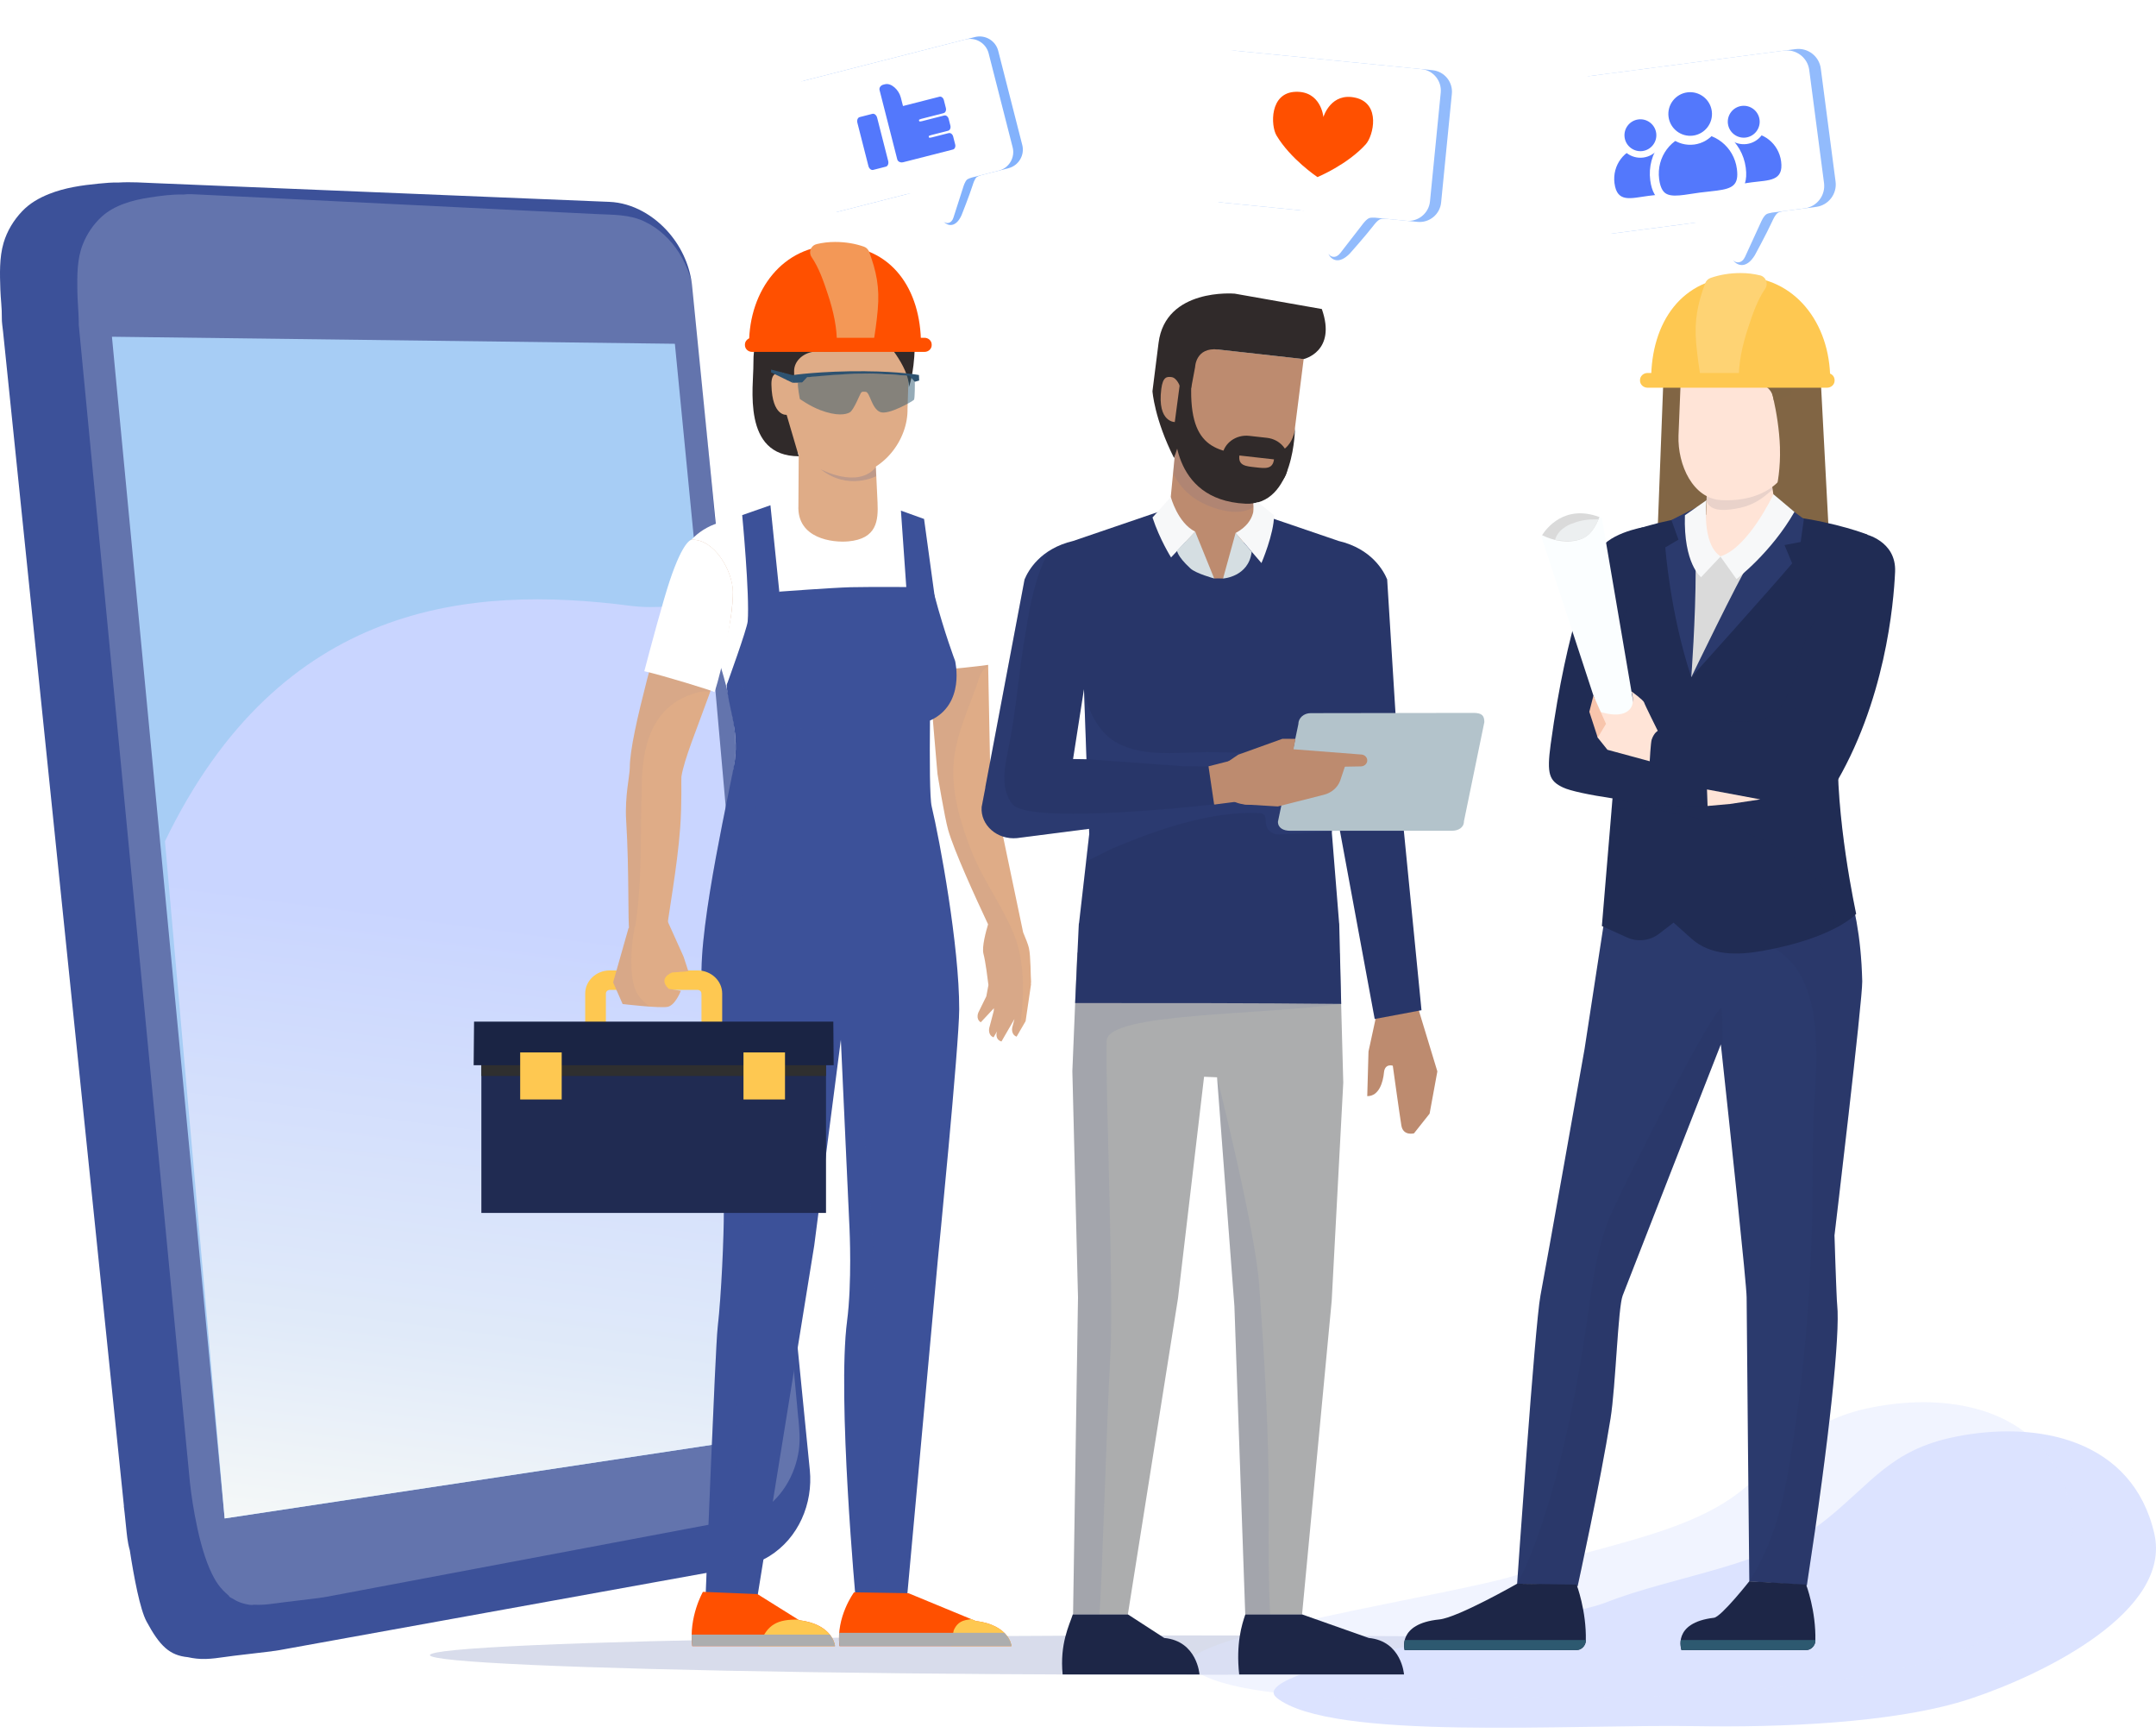 <svg width="270" height="217" viewBox="0 0 270 217" fill="none" xmlns="http://www.w3.org/2000/svg">
<g opacity="0.2" filter="url(#filter0_f_637_23681)">
<ellipse cx="149.102" cy="207.219" rx="95.26" ry="2.464" fill="#3C5199"/>
</g>
<path d="M159.9 212.573C155.072 208.763 195.027 203.024 201.09 200.639C209.697 197.254 221.479 196.033 228.659 190.273C234.459 185.621 236.792 181.537 244.769 179.903C255.262 177.754 267.09 180.252 269.79 192.014C272.015 201.713 256.039 209.59 246.815 212.664C237.328 215.826 222.31 216.28 212.512 216.115C196.434 215.844 166.763 217.994 159.898 212.577L159.9 212.573Z" fill="#DCE3FF"/>
<path opacity="0.4" d="M149.323 208.923C144.496 205.113 184.451 199.374 190.513 196.989C199.12 193.604 210.902 192.383 218.082 186.623C223.882 181.971 226.215 177.887 234.192 176.253C244.685 174.104 256.513 176.602 259.213 188.364C261.438 198.061 252.077 204.57 242.852 207.642C233.365 210.803 211.733 212.628 201.935 212.463C185.857 212.192 156.186 214.342 149.321 208.925L149.323 208.923Z" fill="#DCE3FF"/>
<path d="M101.415 184.052C101.321 183.106 101.228 182.157 101.132 181.211C100.943 179.304 100.753 177.396 100.564 175.489C100.293 172.766 100.022 170.044 99.751 167.321C99.415 163.928 99.076 160.533 98.739 157.14C98.349 153.221 97.96 149.301 97.57 145.382C97.141 141.08 96.715 136.779 96.287 132.48C95.836 127.941 95.384 123.405 94.934 118.867C94.474 114.237 94.013 109.606 93.553 104.978C93.099 100.402 92.643 95.824 92.189 91.248C91.754 86.869 91.318 82.49 90.882 78.111C90.481 74.074 90.079 70.036 89.678 65.999C89.326 62.449 88.973 58.899 88.62 55.351C88.329 52.432 88.041 49.515 87.75 46.597C87.537 44.455 87.323 42.313 87.11 40.172C86.989 38.95 86.867 37.731 86.746 36.51C86.724 36.291 86.702 36.069 86.68 35.85C86.439 33.422 85.423 31.103 83.851 29.24C81.982 27.023 79.261 25.395 76.316 25.273C75.916 25.257 75.513 25.239 75.113 25.224C72.624 25.122 70.136 25.018 67.648 24.917C63.655 24.753 59.665 24.588 55.672 24.425C51.07 24.235 46.468 24.046 41.868 23.857C37.55 23.68 33.231 23.502 28.914 23.323C25.774 23.193 22.632 23.064 19.492 22.934C17.95 22.871 16.412 22.759 14.872 22.851C14.878 22.851 14.886 22.847 14.892 22.849C14.037 22.831 13.177 22.909 12.328 22.992C10.232 23.201 8.136 23.494 6.168 24.277C4.875 24.791 3.739 25.439 2.775 26.447C1.711 27.561 0.889 28.917 0.452 30.395C-0.098 32.254 -0.018 34.328 0.044 36.247C0.082 37.426 0.253 38.618 0.229 39.795C0.217 40.359 0.323 40.933 0.38 41.492C0.536 43.003 0.691 44.513 0.847 46.023C1.09 48.392 1.335 50.759 1.578 53.127C1.897 56.215 2.213 59.303 2.532 62.394C2.911 66.065 3.287 69.735 3.666 73.407C4.09 77.523 4.512 81.639 4.937 85.755C5.391 90.178 5.847 94.603 6.304 99.025C6.776 103.62 7.25 108.212 7.722 112.806C8.198 117.432 8.674 122.058 9.15 126.682C9.617 131.203 10.081 135.723 10.547 140.244C10.987 144.521 11.428 148.799 11.868 153.076C12.268 156.973 12.671 160.87 13.071 164.769C13.42 168.148 13.767 171.528 14.115 174.907C14.396 177.631 14.677 180.354 14.956 183.08C15.036 183.849 15.113 184.618 15.193 185.387C15.303 186.453 15.412 187.516 15.522 188.582L15.504 188.552C15.504 188.552 15.542 188.883 15.609 189.435C15.693 190.248 15.777 191.061 15.861 191.872C15.908 192.342 15.972 192.812 16.06 193.276C16.111 193.549 16.179 193.82 16.255 194.091C16.781 197.502 17.536 201.5 18.355 203.016C20.02 206.104 21.25 207.256 23.525 207.479C23.877 207.559 24.236 207.615 24.595 207.656C26.139 207.836 27.748 207.485 29.28 207.304C30.918 207.11 32.556 206.917 34.191 206.724C34.118 206.73 34.042 206.734 33.968 206.738C34.64 206.678 35.299 206.541 35.961 206.421C38.449 205.971 40.939 205.521 43.428 205.07C47.394 204.353 51.363 203.636 55.329 202.919C59.87 202.098 64.408 201.277 68.949 200.456C73.156 199.695 77.362 198.936 81.57 198.175C84.538 197.639 87.507 197.101 90.477 196.565C92.517 196.197 94.547 195.95 96.354 194.828C100 192.563 101.831 188.246 101.415 184.048V184.052Z" fill="#3C5199"/>
<path opacity="0.2" d="M99.97 177.581C99.831 176.069 99.689 174.554 99.55 173.042C99.325 170.614 99.1 168.183 98.874 165.755C98.58 162.567 98.283 159.381 97.988 156.194C97.637 152.408 97.287 148.623 96.934 144.838C96.541 140.612 96.151 136.386 95.758 132.161C95.34 127.654 94.922 123.148 94.505 118.641C94.077 114.013 93.647 109.385 93.218 104.757C92.792 100.167 92.366 95.575 91.941 90.984C91.533 86.59 91.126 82.195 90.718 77.797C90.344 73.757 89.969 69.717 89.594 65.677C89.268 62.15 88.941 58.622 88.612 55.096C88.347 52.241 88.082 49.388 87.817 46.533C87.63 44.511 87.443 42.486 87.254 40.464C87.158 39.432 87.062 38.398 86.967 37.366C86.596 33.368 84.365 29.421 80.619 27.69C78.749 26.825 76.668 26.899 74.656 26.799C71.387 26.638 68.118 26.479 64.846 26.317C60.406 26.098 55.963 25.881 51.522 25.662C47.033 25.441 42.543 25.219 38.054 25C34.641 24.833 31.229 24.666 27.816 24.496C26.864 24.45 25.913 24.402 24.961 24.357C24.284 24.323 23.596 24.269 22.921 24.357C22.927 24.357 22.933 24.357 22.939 24.355C21.528 24.319 20.094 24.518 18.705 24.731C16.619 25.052 14.332 25.668 12.734 27.13C11.694 28.082 10.876 29.298 10.362 30.61C9.646 32.435 9.662 34.448 9.686 36.38C9.704 37.693 9.842 39.002 9.865 40.313C9.867 40.44 9.854 40.566 9.865 40.691C9.941 41.482 10.017 42.273 10.093 43.062C10.264 44.855 10.437 46.646 10.609 48.437C10.862 51.079 11.117 53.723 11.37 56.365C11.69 59.708 12.011 63.049 12.332 66.392C12.707 70.283 13.079 74.174 13.454 78.064C13.866 82.354 14.278 86.641 14.689 90.931C15.125 95.465 15.559 100.001 15.996 104.536C16.44 109.168 16.886 113.798 17.331 118.43C17.771 123.006 18.209 127.583 18.649 132.159C19.07 136.53 19.488 140.899 19.909 145.27C20.293 149.282 20.68 153.297 21.064 157.309C21.401 160.814 21.738 164.32 22.074 167.825C22.347 170.672 22.622 173.516 22.895 176.363C23.076 178.246 23.258 180.129 23.437 182.01L23.433 182.002C23.441 182.069 23.449 182.139 23.457 182.207C23.465 182.296 23.475 182.384 23.483 182.472C23.586 183.548 23.69 184.623 23.794 185.699C23.827 186.056 24.539 192.475 26.248 196.398C27.013 198.153 27.605 198.878 28.645 199.775C28.689 199.864 28.744 199.942 28.826 199.988C28.936 200.052 29.047 200.107 29.161 200.163C29.623 200.468 30.135 200.685 30.677 200.807C31.003 200.88 31.448 201 31.804 200.906C33.062 200.994 34.323 200.753 35.57 200.601C37.096 200.416 38.62 200.231 40.146 200.046C40.08 200.052 40.013 200.056 39.947 200.058C40.335 200.024 40.706 199.956 41.087 199.884C43.288 199.47 45.489 199.053 47.691 198.639C51.624 197.898 55.554 197.157 59.487 196.416C64.018 195.561 68.546 194.708 73.076 193.854C77.071 193.101 81.066 192.347 85.06 191.594C87.387 191.156 89.712 190.718 92.039 190.279C93.039 190.09 94.005 189.849 94.916 189.361C97.791 187.815 99.606 184.701 100.044 181.523C100.227 180.189 100.1 178.902 99.978 177.581H99.97Z" fill="white"/>
<path d="M28.133 190.108L97.849 179.581L84.516 43.04L14.018 42.16L28.133 190.108Z" fill="#A7CDF5"/>
<path style="mix-blend-mode:multiply" d="M97.849 179.581L28.133 190.108L20.658 105.329C35.174 75.289 58.976 73.273 78.902 75.841C82.224 76.27 85.475 75.778 88.603 75.289L97.849 179.583V179.581Z" fill="url(#paint0_linear_637_23681)"/>
<path d="M174.674 26.934C174.628 26.982 174.578 27.028 174.533 27.066C174.58 27.028 174.628 26.982 174.674 26.934C174.7 26.579 174.694 26.237 174.646 25.914C174.694 26.235 174.7 26.577 174.674 26.934C175.047 26.558 175.373 25.944 175.067 25.569C171.572 21.736 164.049 19.443 161.983 24.663C161.798 25.149 161.67 25.669 161.595 26.207L163.254 26.37L163.577 26.402L164.087 26.452C164.404 26.498 164.735 26.546 164.936 26.729C165.161 26.936 165.276 27.036 165.707 27.922C165.721 27.952 165.739 27.974 165.753 28C166.43 29.361 167.364 31.235 167.55 31.608C167.57 31.648 166.366 31.809 166.366 31.809C166.747 32.568 167.695 33.114 169.032 31.751C169.032 31.751 170.984 29.56 172.01 28.235C172.01 28.235 172.52 27.526 172.917 27.42C173.058 27.382 173.313 27.38 173.58 27.392L174.602 27.494C174.634 27.305 174.654 27.117 174.668 26.934H174.674Z" fill="#92BBFC"/>
<path d="M179.396 8.789L154.803 6.356C153.327 6.211 151.998 7.298 151.852 8.777L150.506 22.396C150.36 23.872 151.448 25.201 152.926 25.346L161.601 26.205C161.674 25.669 161.802 25.147 161.989 24.661C164.055 19.441 171.576 21.734 175.072 25.568C175.379 25.942 175.053 26.558 174.68 26.932C174.666 27.116 174.646 27.301 174.614 27.492L177.523 27.779C178.999 27.924 180.328 26.837 180.474 25.358L181.82 11.739C181.966 10.263 180.876 8.934 179.4 8.789H179.396Z" fill="#92BBFC"/>
<path d="M178.005 8.651L153.412 6.218C151.936 6.073 150.607 7.161 150.462 8.639L149.115 22.258C148.97 23.734 150.057 25.063 151.536 25.209L161.87 26.231L162.192 26.262L162.702 26.312C163.019 26.358 163.35 26.406 163.551 26.589C163.776 26.797 163.892 26.896 164.322 27.783C164.336 27.812 164.354 27.834 164.37 27.86C165.045 29.221 165.98 31.096 166.165 31.468C166.185 31.508 166.199 31.536 166.199 31.536C166.579 32.295 167.317 32.369 167.837 31.698C167.837 31.698 169.602 29.42 170.628 28.095C170.628 28.095 171.138 27.386 171.534 27.281C171.674 27.243 171.929 27.241 172.198 27.253L176.126 27.641C177.603 27.787 178.932 26.699 179.079 25.221L180.426 11.601C180.573 10.125 179.483 8.796 178.005 8.651Z" fill="white"/>
<path d="M169.767 12.239C166.715 11.522 165.772 14.526 165.733 14.654C165.721 14.516 165.382 11.39 162.25 11.494C158.971 11.603 159.132 15.745 159.857 16.959C161.619 19.909 164.914 22.121 164.988 22.171C165.071 22.137 168.735 20.613 171.04 18.064C171.988 17.016 172.959 12.986 169.763 12.235L169.767 12.239Z" fill="#FF5000"/>
<path d="M128.018 18.143L125.009 6.367C124.683 5.09 123.372 4.311 122.095 4.637L100.829 10.068C99.552 10.395 98.773 11.706 99.1 12.983L102.108 24.759C102.435 26.037 103.746 26.816 105.023 26.489L112.524 24.574L113.96 24.208L114.239 24.136L114.681 24.022C114.96 23.965 115.251 23.903 115.474 23.996C115.725 24.102 115.851 24.148 116.479 24.758C116.5 24.777 116.52 24.791 116.542 24.809C117.518 25.74 118.869 27.021 119.136 27.276C119.164 27.304 118.21 27.802 118.21 27.802C118.758 28.32 119.714 28.489 120.417 26.945C120.417 26.945 121.382 24.524 121.836 23.106C121.836 23.106 122.047 22.359 122.346 22.15C122.451 22.076 122.663 21.996 122.892 21.927L123.776 21.701L126.29 21.06C127.568 20.733 128.347 19.422 128.02 18.145L128.018 18.143Z" fill="#83B2FC"/>
<path d="M120.891 4.944L99.626 10.375C98.349 10.702 97.57 12.013 97.896 13.29L100.905 25.066C101.231 26.343 102.542 27.122 103.819 26.796L112.755 24.512L113.034 24.441L113.476 24.327C113.755 24.269 114.046 24.208 114.269 24.301C114.52 24.407 114.645 24.453 115.273 25.062C115.293 25.082 115.315 25.096 115.337 25.114C116.313 26.044 117.662 27.326 117.931 27.581C117.959 27.606 117.978 27.626 117.978 27.626C118.526 28.144 119.162 27.981 119.395 27.266C119.395 27.266 120.178 24.829 120.632 23.413C120.632 23.413 120.843 22.666 121.142 22.456C121.248 22.383 121.459 22.303 121.688 22.231L125.087 21.363C126.364 21.036 127.143 19.725 126.816 18.448L123.808 6.672C123.481 5.395 122.17 4.616 120.893 4.942L120.891 4.944Z" fill="white"/>
<path d="M109.254 14.252L107.657 14.661C107.416 14.722 107.286 15.041 107.372 15.372L108.754 20.787C108.838 21.116 109.105 21.335 109.346 21.273L110.944 20.864C111.185 20.803 111.312 20.484 111.229 20.153L109.846 14.738C109.762 14.409 109.495 14.19 109.254 14.252Z" fill="#5378FC"/>
<path d="M115.08 15.031C115.07 14.993 115.201 14.925 115.371 14.882L118.124 14.178L118.18 14.16C118.405 14.102 118.526 13.816 118.453 13.521L118.202 12.537C118.126 12.242 117.881 12.049 117.656 12.106L113.083 13.274L112.812 12.214C112.557 11.216 111.595 10.353 110.828 10.548L110.615 10.602C110.286 10.686 110.075 10.987 110.147 11.27L112.364 19.952C112.434 20.225 112.739 20.382 113.056 20.32C113.069 20.318 113.081 20.316 113.095 20.314L114.362 19.992L119.345 18.719C119.57 18.661 119.694 18.372 119.618 18.079L119.367 17.095C119.291 16.8 119.046 16.607 118.821 16.665L118.771 16.673L116.666 17.21C116.496 17.254 116.349 17.256 116.339 17.218L116.321 17.143L116.301 17.067C116.291 17.027 116.422 16.961 116.592 16.918L118.704 16.378L118.745 16.364C118.971 16.306 119.092 16.019 119.018 15.724L118.805 14.892C118.73 14.597 118.484 14.403 118.259 14.459L118.206 14.469L115.446 15.174C115.277 15.218 115.129 15.22 115.12 15.182L115.1 15.107L115.08 15.031Z" fill="#5378FC"/>
<path d="M224.356 25.709C224.319 25.767 224.281 25.827 224.242 25.877C224.281 25.827 224.32 25.77 224.356 25.709C224.297 25.343 224.209 24.996 224.086 24.68C224.211 24.995 224.3 25.342 224.356 25.709C224.645 25.24 224.832 24.537 224.433 24.228C219.974 21.158 211.785 20.607 210.92 26.403C210.845 26.941 210.841 27.5 210.892 28.063L212.618 27.837L212.953 27.793L213.486 27.724C213.82 27.694 214.168 27.665 214.414 27.805C214.694 27.962 214.831 28.036 215.48 28.834C215.501 28.861 215.525 28.881 215.547 28.904C216.557 30.126 217.952 31.813 218.226 32.145C218.256 32.18 217.072 32.63 217.072 32.63C217.637 33.312 218.73 33.643 219.769 31.939C219.769 31.939 221.234 29.25 221.964 27.661C221.964 27.661 222.316 26.82 222.694 26.618C222.828 26.545 223.084 26.483 223.363 26.433L224.426 26.293C224.412 26.093 224.389 25.899 224.362 25.71L224.356 25.709Z" fill="#92BBFC"/>
<path d="M224.86 6.148L199.284 9.496C197.748 9.698 196.654 11.12 196.858 12.655L198.711 26.819C198.913 28.356 200.334 29.447 201.871 29.248L210.893 28.068C210.843 27.506 210.847 26.946 210.921 26.408C211.787 20.614 219.976 21.163 224.435 24.233C224.834 24.541 224.647 25.245 224.358 25.714C224.387 25.903 224.41 26.097 224.422 26.297L227.445 25.901C228.981 25.699 230.072 24.278 229.873 22.741L228.02 8.576C227.819 7.04 226.397 5.949 224.86 6.148Z" fill="#92BBFC"/>
<path d="M223.413 6.335L197.836 9.683C196.3 9.885 195.206 11.307 195.408 12.843L197.261 27.007C197.462 28.544 198.883 29.635 200.421 29.436L211.169 28.027L211.503 27.983L212.037 27.914C212.368 27.885 212.716 27.856 212.965 27.996C213.242 28.154 213.384 28.226 214.031 29.025C214.052 29.051 214.076 29.071 214.097 29.092C215.107 30.314 216.499 32.002 216.776 32.333C216.806 32.368 216.825 32.393 216.825 32.393C217.391 33.075 218.158 32.974 218.53 32.169C218.53 32.169 219.787 29.437 220.513 27.846C220.513 27.846 220.864 27.003 221.243 26.803C221.377 26.73 221.637 26.67 221.911 26.618L225.999 26.084C227.535 25.883 228.626 24.462 228.427 22.924L226.574 8.76C226.373 7.224 224.951 6.133 223.414 6.332L223.413 6.335Z" fill="white"/>
<path d="M210.115 21.905C210.441 24.399 208.614 24.236 206.426 24.523C204.237 24.81 202.512 25.437 202.186 22.943C201.892 20.695 203.427 18.639 205.616 18.352C207.805 18.065 209.821 19.657 210.115 21.905Z" fill="#5378FC"/>
<path d="M207.818 16.62C207.645 15.301 206.438 14.374 205.12 14.547C203.801 14.72 202.873 15.926 203.046 17.245C203.218 18.561 204.426 19.491 205.745 19.319C207.063 19.146 207.99 17.936 207.818 16.62Z" fill="#5378FC"/>
<path d="M205.797 19.724C204.256 19.927 202.841 18.837 202.638 17.296C202.438 15.756 203.525 14.339 205.066 14.136C206.605 13.934 208.022 15.023 208.223 16.565C208.425 18.104 207.336 19.522 205.797 19.724ZM205.172 14.952C204.079 15.096 203.308 16.1 203.451 17.19C203.594 18.28 204.598 19.052 205.689 18.912C206.779 18.768 207.554 17.763 207.41 16.673C207.266 15.58 206.262 14.809 205.172 14.952Z" fill="white"/>
<path d="M215.123 21.247C215.45 23.741 217.174 23.114 219.363 22.828C221.552 22.541 223.379 22.703 223.053 20.209C222.759 17.961 220.746 16.37 218.553 16.656C216.365 16.943 214.829 18.996 215.121 21.248L215.123 21.247Z" fill="#5378FC"/>
<path d="M215.984 15.552C215.811 14.233 216.739 13.027 218.058 12.854C219.376 12.681 220.584 13.611 220.756 14.927C220.928 16.243 219.999 17.453 218.683 17.626C217.364 17.799 216.156 16.868 215.984 15.552Z" fill="#5378FC"/>
<path d="M215.579 15.604C215.379 14.065 216.466 12.648 218.005 12.445C219.546 12.242 220.964 13.332 221.164 14.874C221.367 16.413 220.277 17.83 218.739 18.033C217.196 18.233 215.782 17.145 215.579 15.604ZM216.392 15.499C216.536 16.589 217.541 17.363 218.631 17.22C219.721 17.077 220.495 16.072 220.352 14.982C220.208 13.889 219.204 13.117 218.111 13.261C217.021 13.405 216.249 14.409 216.39 15.5L216.392 15.499Z" fill="white"/>
<path d="M218.073 21.076C218.52 24.489 216.02 24.265 213.023 24.659C210.027 25.052 207.669 25.907 207.221 22.496C206.818 19.417 208.919 16.604 211.917 16.213C214.913 15.82 217.668 17.999 218.071 21.077L218.073 21.076Z" fill="#5378FC"/>
<path d="M215.137 24.981C214.83 25.022 214.506 25.056 214.172 25.092C213.476 25.167 212.715 25.268 212.021 25.374C211.69 25.426 211.368 25.474 211.061 25.514C210.076 25.643 209.052 25.706 208.237 25.3C207.361 24.867 206.846 23.974 206.663 22.57C206.223 19.19 208.543 16.088 211.842 15.656C215.14 15.225 218.184 17.623 218.627 21.003C219.044 24.195 217.045 24.728 215.136 24.979L215.137 24.981ZM212.949 24.104C213.328 24.056 213.695 24.017 214.051 23.977C214.377 23.941 214.689 23.908 214.991 23.867C216.987 23.605 217.78 23.169 217.515 21.148C217.155 18.382 214.675 16.419 211.991 16.77C209.304 17.122 207.415 19.659 207.778 22.424C207.954 23.759 208.409 24.13 208.737 24.293C209.286 24.565 210.109 24.505 210.917 24.399C211.216 24.359 211.529 24.311 211.853 24.262C212.206 24.208 212.573 24.149 212.951 24.101L212.949 24.104Z" fill="white"/>
<path d="M214.929 13.846C214.693 12.043 213.04 10.772 211.238 11.008C209.435 11.244 208.164 12.896 208.401 14.702C208.637 16.505 210.289 17.776 212.092 17.54C213.895 17.304 215.166 15.651 214.93 13.848L214.929 13.846Z" fill="#5378FC"/>
<path d="M212.164 18.095C210.056 18.37 208.118 16.879 207.841 14.775C207.566 12.667 209.056 10.726 211.164 10.451C213.271 10.176 215.21 11.667 215.487 13.774C215.763 15.882 214.274 17.819 212.165 18.098L212.164 18.095ZM211.309 11.563C209.816 11.758 208.758 13.134 208.955 14.626C209.15 16.119 210.524 17.175 212.017 16.98C213.51 16.786 214.569 15.41 214.372 13.918C214.175 12.426 212.802 11.369 211.307 11.564L211.309 11.563Z" fill="white"/>
<path d="M123.57 74.19L124.02 97.115L128.129 116.731C128.449 117.48 128.752 118.246 128.853 118.689C129.089 119.718 129.061 122.31 129.123 122.901C129.134 122.991 129.112 123.081 129.084 123.171H129.128L128.438 127.853L127.309 129.79C126.557 129.5 126.77 128.629 126.77 128.629L127.046 127.573L125.412 130.397C124.559 130.128 124.828 129.246 124.828 129.246L124.873 129.104L124.424 129.875C123.677 129.584 123.885 128.713 123.885 128.713L124.452 126.56L124.469 126.227L122.824 127.99C122.144 127.563 122.532 126.75 122.532 126.75L123.52 124.738L123.784 123.329C123.705 122.664 123.413 120.331 123.161 119.412C122.936 118.578 123.481 116.583 123.739 115.728C122.128 112.302 119.467 106.48 118.737 103.898C118.282 102.283 117.401 96.878 117.401 96.878L115.464 74.295C117.923 75.114 123.088 74.227 123.554 74.206L123.57 74.19Z" fill="#DFAC87"/>
<path opacity="0.05" d="M123.57 74.19L123.75 83.401C123.273 83.686 122.874 84.13 122.661 84.774C121.46 88.463 119.584 92.048 119.394 95.959C119.22 99.596 120.421 103.508 121.791 106.875C123.256 110.47 125.709 113.653 127.085 117.269C128.449 120.848 128.264 125.509 127.596 129.294L127.315 129.78C126.563 129.489 126.776 128.618 126.776 128.618L127.051 127.563L125.418 130.387C124.564 130.117 124.834 129.236 124.834 129.236L124.879 129.093L124.429 129.864C123.683 129.574 123.89 128.703 123.89 128.703L124.457 126.549L124.474 126.216L122.829 127.98C122.15 127.552 122.537 126.739 122.537 126.739L123.526 124.728L123.789 123.318C123.711 122.653 123.419 120.32 123.166 119.402C122.942 118.568 123.486 116.572 123.744 115.717C122.133 112.291 119.472 106.469 118.742 103.888C118.288 102.272 117.406 96.867 117.406 96.867L115.469 74.285C117.928 75.103 123.093 74.216 123.559 74.195L123.57 74.19Z" fill="#3C5199"/>
<path d="M85.305 69.402C85.799 68.394 87.309 66.008 90.767 65.253L99.93 62.059C99.829 64.651 101.322 67.306 105.297 67.306C108.115 67.306 109.103 66.414 109.872 64.709C109.895 64.662 109.833 63.421 109.895 62.893L118.389 65.934C121.027 66.567 122.504 68.151 123.245 69.275L123.565 69.814C123.784 70.225 123.885 70.5 123.885 70.5L126.406 82.736C124.665 83.353 116.312 84.003 116.312 84.003C116.312 84.003 114.756 96.223 115.307 99.58C115.868 102.974 116.991 107.931 118.063 112.37C108.542 112.064 99.026 112.133 89.504 112.186C90.582 105.012 91.84 96.624 92.036 95.183C92.626 90.817 90.284 83.564 90.284 83.564C88.662 79.178 85.305 69.407 85.305 69.407V69.402Z" fill="white"/>
<path d="M113.988 40.776L113.651 51.164C113.735 55.023 110.653 59.267 106.072 59.647C102.271 59.964 96.567 54.447 96.483 50.589V42.819L101.384 43.806L113.982 40.776H113.988Z" fill="#DFAC87"/>
<path d="M109.457 53.571L109.895 62.888C110.002 65.184 109.816 67.454 106.24 67.781C104.281 67.961 99.795 67.444 99.986 63.3L100.042 54.147L109.451 53.571H109.457Z" fill="#DFAC87"/>
<path opacity="0.2" d="M109.67 58.517L109.721 59.621C109.721 59.621 106.184 61.479 102.765 58.739C102.765 58.739 107.363 61.241 109.67 58.517Z" fill="#3C5199"/>
<path d="M104.556 36.094C104.556 36.094 104.382 42.576 105.354 43.822L102.333 44.001C100.711 44.022 99.414 45.147 99.448 46.508L99.47 47.591L98.594 47.606C98.594 47.606 98.549 46.63 97.814 46.646C97.269 46.656 96.573 46.709 96.607 48.176C96.697 52.194 98.51 51.935 98.51 51.935L100.037 57.124C92.873 57.113 94.383 48.356 94.35 45.574C94.221 35.344 104.562 36.099 104.562 36.099L104.556 36.094Z" fill="#302A2A"/>
<path d="M106.425 36.162C115.627 36.437 114.56 43.484 114.56 43.484C114.448 46.92 113.819 48.467 113.819 48.467C113.909 45.865 110.479 42.201 110.479 42.201C108.334 44.519 102.271 43.969 102.271 43.969L104.365 36.162H106.431H106.425Z" fill="#302A2A"/>
<path d="M117.794 80.091L113.988 80.524L112.825 63.933L115.722 64.973L117.794 80.091Z" fill="#3C5199"/>
<path d="M92.946 64.493L96.483 63.257L98.302 80.967L91.009 85.755C91.009 85.755 93.569 78.708 93.636 77.79C93.9 74.469 92.946 64.493 92.946 64.493Z" fill="#3C5199"/>
<path opacity="0.5" d="M100.452 47.907L101.08 47.237C101.08 47.237 102.781 46.83 108.126 46.794C108.126 46.794 113.723 46.978 113.92 47.068C114.116 47.152 114.543 47.738 114.56 47.802C114.577 47.865 114.577 49.908 114.459 50.056C114.335 50.203 111.259 52.025 110.215 51.581C109.137 51.127 108.957 49.111 108.412 49.053C107.857 48.989 107.879 49.137 107.789 49.243C107.699 49.354 106.913 51.338 106.431 51.623C105.937 51.914 104.791 52.125 102.725 51.344C101.406 50.842 100.165 49.95 100.165 49.95C100.165 49.95 99.851 48.308 99.93 47.939L100.457 47.918L100.452 47.907Z" fill="#2D5970"/>
<path d="M108.351 46.482C112.724 46.508 115.082 46.952 115.082 46.952L115.11 47.643L114.555 47.801L113.915 47.068C113.915 47.068 111.124 46.804 108.244 46.793C105.112 46.783 101.081 47.237 101.081 47.237L100.452 47.907C100.452 47.907 99.29 47.939 99.228 47.907C99.166 47.875 99.267 46.967 99.267 46.967C99.267 46.967 102.709 46.44 108.351 46.477V46.482Z" fill="#2D5270"/>
<path d="M104.573 30.724C111.686 30.724 115.335 36.262 115.335 43.092C115.335 43.151 115.324 43.209 115.319 43.267H93.822C93.822 43.209 93.805 43.151 93.805 43.092C93.805 36.262 98.117 30.724 104.568 30.724H104.573Z" fill="#FF5000"/>
<path d="M102.271 30.561C103.001 30.387 103.77 30.292 104.573 30.292C105.904 30.292 107.099 30.503 108.183 30.878C108.492 30.983 108.733 31.231 108.845 31.527C109.738 33.955 110.176 35.94 109.923 38.764C109.789 40.279 109.575 41.778 109.317 43.272H104.803C104.859 41.092 104.371 38.949 103.664 36.811C103.158 35.285 102.586 33.58 101.637 32.187C101.221 31.574 101.525 30.746 102.271 30.566V30.561Z" fill="#F39857"/>
<path d="M115.773 42.29H94.193C93.693 42.29 93.289 42.67 93.289 43.14V43.209C93.289 43.678 93.693 44.058 94.193 44.058H115.773C116.273 44.058 116.677 43.678 116.677 43.209V43.14C116.677 42.67 116.273 42.29 115.773 42.29Z" fill="#FF5000"/>
<path d="M99.228 47.912L96.561 46.619V46.271L99.267 46.968L99.228 47.912Z" fill="#2D5270"/>
<path d="M91.009 85.761L97.594 74.074C97.594 74.074 104.112 73.588 106.537 73.519C108.901 73.451 116.738 73.519 116.738 73.519C116.744 73.572 116.744 73.794 116.738 74.127C116.873 74.195 116.974 74.343 117.036 74.575C118.304 79.326 119.607 82.736 119.607 82.736C119.607 82.736 120.949 88.178 116.463 90.216C116.413 95.357 116.435 99.945 116.676 100.963C117.676 105.16 120.14 118.42 120.123 126.364C120.118 130.783 117.434 157.857 117.434 157.857L113.527 200.678L107.183 200.456C107.183 200.456 104.831 174.986 106.083 165.384C106.711 160.576 106.391 153.882 106.391 153.882L105.302 130.181L101.967 155.941L94.731 200.672L88.387 199.347C88.387 199.347 89.583 168.763 89.869 166.261C90.357 162.001 90.649 154.758 90.649 151.67C90.649 150.33 87.882 128.492 87.882 123.635C87.882 123.44 87.893 123.245 87.904 123.049C87.898 122.997 87.887 122.944 87.882 122.886C87.438 115.701 91.682 97.759 92.03 95.162C92.541 91.372 91.115 88.178 91.003 85.745L91.009 85.761Z" fill="#3C5199"/>
<path opacity="0.1" d="M91.009 85.761L92.283 82.166C92.9 92.919 103.472 91.182 103.478 91.23C103.371 91.288 99.8 92.021 99.694 92.095C94.753 95.695 94.315 101.829 93.726 107.229C93.249 111.632 91.295 117.28 93.024 121.687C92.951 122.49 92.878 123.297 92.811 124.1C92.35 129.922 91.997 135.84 92.811 141.651C93.018 143.145 93.271 144.634 93.484 146.128C93.31 150.24 92.996 154.341 92.687 158.533C92.07 166.868 92.126 175.234 92.159 183.585C92.182 188.853 91.076 195.014 92.687 200.255L88.387 199.358C88.387 199.358 89.583 168.773 89.869 166.271C90.357 162.011 90.649 154.769 90.649 151.681C90.649 150.34 87.882 128.502 87.882 123.646C87.882 123.451 87.893 123.255 87.904 123.06C87.898 123.007 87.887 122.954 87.882 122.896C87.438 115.712 91.682 97.77 92.03 95.173C92.541 91.383 91.115 88.189 91.003 85.755L91.009 85.761Z" fill="#3C5199"/>
<path opacity="0.1" d="M105.532 135.021C105.605 133.96 105.695 132.894 105.791 131.833C106.734 136.019 107.75 140.195 108.547 144.407C109.434 155.012 109.827 165.654 109.967 176.295C110.057 183.2 110.102 190.089 109.782 196.988C109.726 198.17 109.681 199.363 109.659 200.551L107.194 200.467C107.194 200.467 104.842 174.997 106.094 165.395C106.722 160.586 106.402 153.893 106.402 153.893L105.538 135.027L105.532 135.021Z" fill="#3C5199"/>
<path d="M76.367 121.497H87.359C89.06 121.497 90.441 122.796 90.441 124.395V129.774H87.848V124.395C87.848 124.142 87.629 123.936 87.359 123.936H76.367C76.097 123.936 75.878 124.142 75.878 124.395V129.774H73.285V124.395C73.285 122.796 74.666 121.497 76.367 121.497Z" fill="#FEC851"/>
<path d="M60.282 128.993H103.443V151.86H60.282V128.993Z" fill="#202B52"/>
<path d="M60.282 128.993H103.443V134.71H60.282V128.993Z" fill="#2F2F2F"/>
<path d="M104.358 127.906L104.403 133.369H59.316L59.367 127.906H104.358Z" fill="#1A2444"/>
<path d="M93.108 131.764H98.307V137.655H93.108V131.764Z" fill="#FEC851"/>
<path d="M65.144 131.764H70.342V137.655H65.144V131.764Z" fill="#FEC851"/>
<path d="M83.53 115.168L85.608 119.782L86.203 121.603L84.176 121.756C84.176 121.756 82.306 122.432 83.749 123.804L85.26 124.052C85.26 124.052 84.586 125.847 83.62 126.053C82.654 126.259 77.972 125.704 77.972 125.704L76.782 122.991L78.719 116.182L83.536 115.163L83.53 115.168Z" fill="#DFAC87"/>
<path d="M84.159 72.939C85.057 68.848 86.59 67.576 86.59 67.576C89.498 67.454 91.772 71.551 91.777 74.121C91.794 81.918 86.017 92.845 85.332 97.253C85.293 97.495 85.411 100.446 85.181 103.624C84.81 108.697 83.687 114.487 83.367 117.449C83.227 118.769 79.291 118.489 78.814 116.53C78.607 115.675 78.814 109.119 78.416 102.716C78.23 99.707 78.87 97.089 78.87 96.118C78.87 91.731 82.828 78.983 84.153 72.934L84.159 72.939Z" fill="#DFAC87"/>
<path opacity="0.05" d="M78.775 116.166C78.646 114.519 78.781 108.559 78.421 102.716C78.236 99.707 78.876 97.089 78.876 96.118C78.876 91.731 82.834 78.983 84.159 72.933C85.057 68.843 86.59 67.57 86.59 67.57C89.498 67.449 91.772 71.545 91.777 74.116C91.783 77.917 90.419 82.456 88.937 86.621C88.544 86.531 88.106 86.516 87.623 86.632C81.924 87.988 80.527 92.845 80.375 97.801C80.19 103.798 80.465 109.89 79.578 115.844C79.342 116.187 78.388 122.173 79.859 124.49C80.212 125.055 80.74 125.588 81.363 126.032C79.769 125.921 77.972 125.704 77.972 125.704L76.782 122.991L78.719 116.182L78.781 116.155L78.775 116.166Z" fill="#3C5199"/>
<path d="M86.596 67.576C89.504 67.454 91.778 71.551 91.783 74.121C91.789 77.231 90.441 83.808 89.481 86.653C89.206 86.458 82.997 84.557 80.69 84.035C81.448 81.116 83.064 75.119 83.884 72.68C85.591 67.576 86.596 67.581 86.596 67.581V67.576Z" fill="white"/>
<path d="M94.854 199.58L100.081 202.847C104.37 203.386 104.566 206.094 104.566 206.094H86.697C86.219 202.451 88.027 199.3 88.027 199.3L94.854 199.58Z" fill="#FF5000"/>
<path d="M99.968 202.778L100.081 202.847C104.37 203.385 104.566 206.093 104.566 206.093H95.017C95.084 205.961 95.157 205.835 95.213 205.692C96.095 203.364 97.42 202.72 99.974 202.778H99.968Z" fill="#FEC851"/>
<path d="M104.566 206.093H86.697C86.629 205.602 86.612 205.122 86.618 204.652H103.91C104.51 205.402 104.561 206.093 104.561 206.093H104.566Z" fill="#ACADAE"/>
<path d="M113.769 199.469L122.173 202.942C126.462 203.481 126.659 206.094 126.659 206.094H105.134C104.657 202.451 106.953 199.358 106.953 199.358L113.769 199.469Z" fill="#FF5000"/>
<path d="M119.41 204.172C119.758 203.38 120.213 202.905 121.291 202.773C121.409 202.757 121.516 202.731 121.634 202.71L122.184 202.937C126.473 203.475 126.669 206.088 126.669 206.088H119.113C119.113 205.74 119.124 205.391 119.18 205.054C119.147 205.259 119.523 203.919 119.416 204.172H119.41Z" fill="#FEC851"/>
<path d="M125.766 204.431C126.597 205.254 126.664 206.093 126.664 206.093H105.14C105.067 205.523 105.061 204.969 105.106 204.431H125.766Z" fill="#ACADAE"/>
<path d="M172.52 126.396L172.278 125.203C173.94 125.778 175.871 125.72 177.443 125.044L177.5 125.926H177.505L180.003 134.139L179.032 139.429L177.078 141.894C177.078 141.894 175.72 142.263 175.495 140.907C175.271 139.55 174.423 133.427 174.423 133.427C174.423 133.427 173.429 133.094 173.317 134.277C173.205 135.459 172.716 137.248 171.223 137.238L171.38 131.648L172.52 126.396Z" fill="#BD8B6F"/>
<path d="M134.917 119.269C135.04 119.296 167.608 119.465 167.782 119.359L168.22 135.549L166.771 162.866L163.06 202.129H155.947L154.589 163.536L152.416 134.878L150.788 134.81L147.52 162.565L141.244 202.123H134.383L135.001 162.422L134.294 134.108L134.906 119.269H134.917Z" fill="#ACADAE"/>
<path opacity="0.08" d="M134.916 119.269C134.956 119.275 138.375 119.301 142.984 119.322C142.726 119.718 168.5 125.599 167.939 125.678C158.131 127.119 138.751 126.77 138.594 130.286C138.38 135.069 139.509 161.641 139.054 169.618C138.588 177.852 137.976 199.526 137.673 202.118H134.389L135.006 162.417L134.299 134.103L134.911 119.264L134.916 119.269Z" fill="#3C5199"/>
<path opacity="0.08" d="M158.883 189.064C158.855 193.43 158.843 197.79 159.057 202.129H155.941L154.582 163.536L152.41 134.878C152.41 134.878 157.17 153.686 157.687 160.86C158.366 170.251 158.933 179.652 158.883 189.064Z" fill="#3C5199"/>
<path opacity="0.1" d="M136.398 104.426L135.792 86.135L136.842 81.769L137.195 86.346L138.593 104.325L137.195 119.216L134.916 119.269L135.09 115.812L136.398 104.426Z" fill="#3C5199"/>
<path d="M141.249 202.123L145.802 205.074C149.929 205.465 150.215 209.64 150.215 209.64H133.075C132.704 205.776 133.911 203.48 134.349 202.123H141.243H141.249Z" fill="#1D2647"/>
<path d="M163.06 202.123L171.414 205.074C175.54 205.465 175.827 209.64 175.827 209.64H155.184C154.768 205.776 155.52 203.375 155.958 202.123H163.06Z" fill="#1D2647"/>
<path d="M123.396 98.55L128.314 72.516H128.325C128.73 71.529 130.223 68.71 134.394 67.728L150.692 62.165C150.692 62.133 150.698 62.101 150.703 62.07C150.703 62.054 150.703 62.038 150.703 62.022L150.81 61.985L151.018 62.054L151.226 61.985L151.327 62.022C151.327 62.022 151.321 62.054 151.327 62.07C151.327 62.101 151.332 62.133 151.338 62.165L167.636 67.728C171.807 68.71 173.3 71.529 173.704 72.516H173.716L175.456 100.467L178.016 126.48L172.155 127.578L167.748 103.734C167.748 103.734 167.08 91.546 167.108 89.418L166.793 104.299L167.703 115.611H167.714L167.961 125.688C156.856 125.572 145.752 125.583 134.641 125.583L135.107 115.611H135.13L136.41 104.436L136.387 103.771L127.377 104.927C124.895 105.17 122.773 103.312 122.936 101.042L123.413 98.55H123.396ZM136.062 95.056L135.747 86.283L134.383 95.03L136.056 95.056H136.062Z" fill="#283669"/>
<path opacity="0.14" d="M123.396 98.55L128.314 72.516H128.325C128.612 71.814 129.454 70.199 131.402 68.963C129.336 72.432 128.6 78.349 128.488 78.951C127.624 83.659 127.337 88.368 126.411 93.114C125.973 95.368 125.064 98.683 126.849 100.736C128.808 102.99 147.043 101.295 152.157 100.688C154.684 100.387 151.944 95.969 151.944 95.969L148.093 95.932L136.062 95.056C136.062 95.056 135.803 87.439 135.747 86.283C136.073 88.574 137.443 91.525 139.576 92.818C142.282 94.454 145.695 94.354 148.789 94.227C154.858 93.974 160.91 94.602 166.967 94.913L167.45 104.014C167.45 104.014 163.661 104.32 160.236 104.484C159.478 104.521 158.76 104.067 158.585 103.375C158.395 102.615 158.731 101.85 157.676 101.802C151.557 101.522 144.752 103.94 139.262 106.252L135.994 107.883L136.393 104.431L136.37 103.766L127.36 104.922C124.878 105.165 122.756 103.307 122.919 101.037L123.396 98.545V98.55Z" fill="#3C5199"/>
<path d="M164.126 89.286L184.522 89.255C185.606 89.255 185.887 89.619 185.887 90.411L183.332 102.826C183.332 103.618 182.642 104.014 181.794 104.014H161.578C160.724 104.014 160.039 103.666 160.039 102.879L162.594 90.675C162.594 89.883 163.284 89.286 164.132 89.286H164.126Z" fill="#B3C3CB"/>
<path d="M155.054 94.491L160.601 92.496L162.235 92.506L160.837 99.759L157.934 100.62C156.727 100.826 155.369 100.841 154.353 100.256L152.163 100.683L152.635 96.128L155.06 94.491H155.054Z" fill="#BD8B6F"/>
<path d="M168.898 94.56L167.832 97.743C167.512 98.603 166.748 99.263 165.788 99.506L160.028 100.968L155.93 100.72C155.93 100.72 155.323 100.588 154.74 100.388L152.05 100.731L151.343 95.943L158.984 93.99L168.898 94.555V94.56Z" fill="#BD8B6F"/>
<path d="M163.261 44.956L162.065 54.404C161.526 58.675 157.451 61.699 152.763 61.177C148.069 60.654 144.572 52.351 144.622 49.421L145.363 42.955L163.261 44.956Z" fill="#BD8B6F"/>
<path d="M156.715 55.286L157.041 65.173C156.569 66.825 154.177 70.52 153.167 72.431C152.965 72.41 152.218 72.415 152.055 72.426C150.45 70.283 146.43 65.685 146.391 64.539L147.356 54.61L156.715 55.286Z" fill="#BD8B6F"/>
<path opacity="0.1" d="M156.935 61.821L156.991 63.473C155.015 64.888 151.247 63.578 149.473 62.317C148.323 61.499 147.486 60.443 146.913 59.255L147.306 55.228C148.839 58.569 153.426 60.67 156.94 61.821H156.935Z" fill="#3C5199"/>
<path d="M154.587 36.758L165.535 38.69C167.416 44.026 163.261 44.955 163.261 44.955L152.521 43.757C149.742 43.446 149.669 45.937 149.669 45.937L149.175 48.577L147.783 48.423C147.783 48.423 147.418 47.294 146.694 47.209C146.16 47.151 145.627 47.136 145.431 48.698C144.892 52.974 147.205 52.847 147.205 52.847L147.469 56.025L147.031 57.344C144.566 52.472 144.325 48.978 144.325 48.978L145.088 42.934C145.958 36.024 154.582 36.763 154.582 36.763L154.587 36.758Z" fill="#302A2A"/>
<path opacity="0.1" d="M157.08 60.723L156.968 61.599C156.968 61.599 152.802 63.162 149.675 59.393C149.675 59.393 152.729 62.016 157.08 60.723Z" fill="#3C5199"/>
<path d="M147.879 47.131L149.232 47.284C148.642 56.3 152.392 56.537 157.018 57.039C162.178 57.598 162.178 53.465 162.178 53.465C162.178 53.465 162.183 63.378 155.946 63.062C146.374 62.581 147.109 52.927 147.109 52.927L147.879 47.125V47.131Z" fill="#302A2A"/>
<path d="M153.066 57.039C153.263 55.487 154.773 54.383 156.44 54.568L158.658 54.816C160.325 55.001 161.521 56.41 161.325 57.962L161.224 58.744C161.027 60.295 159.517 61.399 157.849 61.214L155.632 60.966C153.964 60.781 152.769 59.372 152.965 57.82L153.066 57.039Z" fill="#302A2A"/>
<path d="M159.545 57.514C159.382 58.791 158.416 58.638 157.221 58.506C156.025 58.374 155.048 58.311 155.211 57.028L159.545 57.514Z" fill="#BD8B6F"/>
<path d="M170.465 94.46C170.931 94.491 171.279 94.871 171.217 95.299C171.166 95.663 170.835 95.943 170.431 95.953L161.364 96.112L161.533 93.773L170.465 94.465V94.46Z" fill="#BD8B6F"/>
<path d="M156.974 63.014L157.553 62.893L159.551 64.513C159.551 66.836 157.974 70.494 157.974 70.494L154.74 66.731C157.508 65.247 156.974 63.014 156.974 63.014Z" fill="#F7F8F9"/>
<path d="M156.75 69.08C156.379 72.231 153.163 72.432 153.163 72.432L154.735 66.731L156.75 69.074V69.08Z" fill="#D5DEE2"/>
<path d="M149.676 66.562L146.655 69.792C146.655 69.792 145.235 67.549 144.331 64.793L146.622 62.217C146.622 62.217 147.464 65.448 149.676 66.562Z" fill="#F7F8F9"/>
<path d="M152.056 72.426C152.056 72.426 149.765 71.803 149.08 71.17C147.368 69.592 147.402 68.916 147.402 68.916L149.675 66.562L152.056 72.426Z" fill="#D5DEE2"/>
<path d="M220.687 40.621L216.144 40.483C211.954 40.356 208.45 43.458 208.315 47.404L207.563 67.106L229.099 68.11L228.037 47.996C228.172 44.05 224.882 40.747 220.692 40.621H220.687Z" fill="#816544"/>
<path d="M231.329 110.763C221.428 110.937 211.534 111.08 201.684 110.187L198.438 131.331C198.438 131.331 193.597 158.651 192.912 162.212C192.227 165.773 189.992 198.286 189.992 198.286L197.573 198.593C197.573 198.593 200.409 185.622 201.689 177.602C202.341 173.523 202.622 163.733 203.206 162.212C204.509 158.825 214.094 134.342 215.504 130.749C216.7 141.829 218.733 160.838 218.733 162.434C218.733 164.7 219.07 197.985 219.07 197.985L226.275 198.492C229.144 179.795 230.447 166.951 230.076 163.406C229.975 162.439 229.734 154.672 229.734 154.672C229.734 154.672 233.26 125.133 233.21 122.867C233.075 116.976 232.087 112.992 231.334 110.768L231.329 110.763Z" fill="#2B3A6D"/>
<path opacity="0.1" d="M231.328 110.763C221.427 110.937 211.533 111.08 201.683 110.187L200.88 115.428C206.344 115.016 212.021 115.253 217.131 116.595C220.332 117.435 223.544 118.936 225.263 121.741C226.998 124.584 227.357 128.023 227.447 131.241C227.532 134.337 227.195 137.412 227.082 140.497C226.919 145.088 227.032 149.69 226.891 154.281C226.583 164.542 225.622 174.717 223.82 184.84C222.989 189.516 221.596 194.06 219.069 197.943V197.969L226.274 198.477C229.143 179.779 230.446 166.935 230.075 163.39C229.974 162.423 229.733 154.657 229.733 154.657C229.733 154.657 233.259 125.117 233.209 122.851C233.074 116.96 232.086 112.976 231.333 110.752L231.328 110.763Z" fill="#202C54"/>
<path opacity="0.1" d="M201.229 153.256C199.971 156.77 199.46 160.331 198.943 163.987C195.36 189.574 189.986 198.281 189.986 198.281L197.567 198.587C197.567 198.587 200.403 185.617 201.684 177.597C202.335 173.518 202.616 163.728 203.2 162.206C204.503 158.82 214.089 134.337 215.498 130.744C215.874 134.231 215.711 126.253 215.599 126.216C214.656 125.889 202.335 150.15 201.223 153.256H201.229Z" fill="#202C54"/>
<path d="M202.15 92.746L203.407 87.531L205.805 66.007C205.805 66.007 200.931 66.821 200.066 69.373C199.398 71.343 196.276 77.932 194.192 93.201C193.681 96.946 194.018 97.781 195.759 98.6C197.5 99.419 204.924 100.597 213.847 101.221L213.684 95.816L202.155 92.751L202.15 92.746Z" fill="#202C54"/>
<path d="M233.855 66.927C233.855 66.927 218.884 60.967 203.234 66.858L203.907 75.829C203.907 75.829 202.318 80.906 201.998 82.497C201.066 87.13 202.863 88.9 202.863 88.9L200.605 115.94L203.75 117.367C205.064 117.964 206.625 117.789 207.754 116.918L209.585 115.512L211.814 117.509C214.201 119.644 217.503 119.628 220.737 119.047C229.846 117.414 232.452 114.413 232.452 114.413C232.452 114.413 229.745 102.082 230.194 92.873C230.379 89.111 233.861 66.927 233.861 66.927H233.855Z" fill="#202C54"/>
<path d="M211.005 64.808C211.943 69.595 210.994 78.994 211.803 84.784C215.183 79.976 222.248 69.785 224.713 64.718C220.76 64.111 216.458 63.931 211.005 64.808Z" fill="#DADADA"/>
<path opacity="0.1" d="M230.188 92.873C230.284 90.871 231.317 83.648 232.26 77.329C231.317 78.65 228.026 76.743 227.291 77.731C224.634 81.313 225.291 88.958 220.451 90.099C218.238 90.622 215.15 90.131 212.903 90.089C210.281 90.036 207.664 90.015 205.041 89.872C204.194 89.825 203.486 89.217 202.857 88.905L202.717 90.554C203.037 90.564 203.357 90.591 203.677 90.644C208.854 91.505 219.125 94.22 224.146 92.561C230.385 90.501 229.52 97.364 223.348 99.403C216.902 101.532 208.686 101.126 201.919 100.08L201.801 101.495C204.935 100.766 208.647 101.495 212.145 102.362C216.75 103.508 223.298 105.326 226.476 109.156C228.206 110.366 229.952 114.408 229.57 116.336C229.57 116.336 230.761 115.697 231.132 115.449C231.48 115.216 232.44 114.413 232.44 114.413C232.44 114.413 229.733 102.082 230.183 92.873H230.188Z" fill="#202C54"/>
<path d="M233.496 66.858C228.975 66.203 228.453 72.749 228.453 72.749L223.933 92.218L208.007 91.103C206.092 92.741 206.462 95.726 206.462 95.726C206.462 95.726 218.89 100.074 223.062 100.233C227.235 100.397 229.498 98.759 229.498 98.759C236.107 87.96 237.152 75.523 237.326 71.597C237.5 67.672 233.502 66.853 233.502 66.853L233.496 66.858Z" fill="#202C54"/>
<path d="M213.897 57.173L213.594 66.113C213.549 67.471 212.763 69.785 217.643 69.927C219.985 69.996 222.439 66.942 222.512 64.734L221.406 57.395L213.892 57.173H213.897Z" fill="#FFE4D7"/>
<path opacity="0.1" d="M213.897 57.173L213.712 62.747C214.156 63.846 215.38 64.01 217.227 63.714C219.322 63.381 220.473 62.647 221.989 61.268L221.405 57.395L213.892 57.173H213.897Z" fill="#202C54"/>
<path d="M210.202 54.532C210.079 58.235 212.027 62.435 215.548 62.615C220.984 62.89 224.314 59.968 224.443 56.265L224.713 48.165L210.477 47.743L210.202 54.532Z" fill="#FFE4D7"/>
<path d="M222.905 56.069C223.062 60.983 221.501 64.433 221.501 64.433L223.242 61.987L225.522 58.436L225.954 47.928L221.417 47.394C221.417 47.394 222.759 51.483 222.91 56.069H222.905Z" fill="#816544"/>
<path d="M219.749 48.012C222.079 48.081 222.13 50.136 222.13 50.136L224.342 49.417L224.426 46.919L219.788 46.781L219.749 48.012Z" fill="#806544"/>
<path d="M213.842 100.909L216.666 100.655L220.451 100.085L213.769 98.838L213.842 100.909Z" fill="#FFE4D7"/>
<path opacity="0.1" d="M202.784 78.645L203.907 75.829C203.907 75.829 201.425 80.14 201.167 81.023C199.269 87.59 200.672 87.215 200.942 87.865C201.206 88.514 200.088 92.356 200.088 92.356L202.424 90.184L202.75 90.269L202.862 88.906C202.862 88.906 201.285 86.274 201.812 83.67C202.335 81.065 202.784 78.65 202.784 78.65V78.645Z" fill="#202C54"/>
<path d="M209.315 65.109L210.197 67.566L208.551 68.533C208.551 68.533 209.13 76.706 211.803 84.784C211.803 84.784 212.353 77.44 212.353 71.349C212.353 67.508 212.668 65.69 212.606 63.44L209.309 65.109H209.315Z" fill="#2B3A6D"/>
<path d="M219.036 70.535C217.795 72.379 211.803 84.784 211.803 84.784C211.803 84.784 221.709 73.768 224.438 70.535L223.478 68.242L225.499 67.856L225.904 64.982L222.731 62.615C222.731 62.615 220.462 68.416 219.041 70.535H219.036Z" fill="#2B3A6D"/>
<path d="M213.718 62.615L211.005 64.512C210.814 70.593 213.027 72.268 213.027 72.268L215.481 69.663C213.027 68.11 213.712 62.615 213.712 62.615H213.718Z" fill="#F7F8F9"/>
<path d="M215.442 69.663L217.458 72.5C217.458 72.5 221.776 69.23 224.719 64.094L222.091 61.881C222.091 61.881 218.952 68.601 215.442 69.658V69.663Z" fill="#F7F8F9"/>
<path d="M219.069 197.975C219.069 197.975 215.548 202.439 214.644 202.545C209.337 203.168 210.573 206.587 210.573 206.587C210.573 206.587 211.589 206.587 216.57 206.587C220.417 206.587 222.967 206.602 226.184 206.587C226.808 206.587 227.324 206.021 227.341 205.435C227.437 201.668 226.184 198.392 226.184 198.392L219.069 197.975Z" fill="#1D2647"/>
<path d="M189.992 198.281C189.992 198.281 182.563 202.524 180.243 202.756C174.925 203.29 175.903 206.587 175.903 206.587C175.903 206.587 194.215 206.603 197.438 206.587C198.062 206.587 198.578 206.021 198.595 205.435C198.691 201.668 197.438 198.392 197.438 198.392L189.992 198.281Z" fill="#1D2647"/>
<path d="M210.579 206.592C210.579 206.592 211.596 206.592 216.577 206.592C220.423 206.592 222.973 206.608 226.191 206.592C226.814 206.592 227.33 206.027 227.347 205.44C227.347 205.403 227.347 205.366 227.347 205.329H210.489C210.383 206.037 210.579 206.592 210.579 206.592Z" fill="#2D5970"/>
<path d="M175.902 206.592C175.902 206.592 194.214 206.608 197.438 206.592C198.061 206.592 198.578 206.027 198.595 205.44C198.595 205.403 198.595 205.366 198.595 205.329H175.924C175.745 206.027 175.907 206.592 175.907 206.592H175.902Z" fill="#2D5970"/>
<path d="M217.991 34.641C210.584 34.641 206.776 40.41 206.776 47.532C206.776 47.595 206.793 47.653 206.793 47.712H229.183C229.183 47.648 229.199 47.595 229.199 47.532C229.199 40.41 224.707 34.641 217.985 34.641H217.991Z" fill="#FEC851"/>
<path d="M220.389 34.471C219.631 34.286 218.828 34.186 217.991 34.186C216.61 34.186 215.357 34.403 214.229 34.794C213.903 34.905 213.656 35.163 213.543 35.47C212.611 38.001 212.162 40.066 212.42 43.014C212.561 44.589 212.785 46.153 213.055 47.711H217.755C217.693 45.44 218.204 43.21 218.94 40.975C219.468 39.385 220.058 37.61 221.052 36.157C221.484 35.523 221.169 34.651 220.389 34.466V34.471Z" fill="#FED374"/>
<path d="M228.806 46.697H206.327C205.806 46.697 205.384 47.094 205.384 47.585V47.653C205.384 48.144 205.806 48.541 206.327 48.541H228.806C229.328 48.541 229.75 48.144 229.75 47.653V47.585C229.75 47.094 229.328 46.697 228.806 46.697Z" fill="#FEC851"/>
<path d="M193.024 67.165L200.605 90.311L205.047 90.881L200.605 64.85C195.405 62.684 193.024 67.165 193.024 67.165Z" fill="#FBFEFF"/>
<path d="M193.12 67.001C194.58 67.73 196.332 68.068 197.921 67.524C199.229 67.075 199.813 65.902 200.308 64.74C195.899 63.086 193.603 66.24 193.12 67.001Z" fill="#DADADA"/>
<path d="M196.848 65.569C197.095 65.469 195.186 66.008 194.737 67.593C196.079 67.788 197.146 67.788 197.926 67.519C199.128 67.107 199.718 66.082 200.184 65.014C200.105 65.014 200.032 65.025 199.954 65.025C198.831 65.014 197.988 65.109 196.843 65.569H196.848Z" fill="#ECEFF0"/>
<path d="M200.089 92.356L201.302 93.872L206.597 95.309C206.597 95.309 206.721 92.969 206.844 92.599C207.125 91.764 207.602 91.494 207.602 91.494L200.083 89.592V92.356H200.089Z" fill="#FFE4D7"/>
<path d="M204.306 86.555C204.306 86.555 204.794 87.891 204.171 88.715C203.07 90.163 200.189 89.048 200.189 89.048C200.498 89.36 200.262 90.073 200.599 90.306C203.284 92.16 207.602 91.495 207.602 91.495C207.602 91.495 205.962 88.203 205.889 87.933C205.811 87.659 204.306 86.555 204.306 86.555Z" fill="#FFE4D7"/>
<path d="M199.033 89.112L200.088 92.356L201.122 90.628L199.549 87.088L199.033 89.112Z" fill="#F8C5AC"/>
<defs>
<filter id="filter0_f_637_23681" x="48.071" y="198.984" width="202.062" height="16.469" filterUnits="userSpaceOnUse" color-interpolation-filters="sRGB">
<feFlood flood-opacity="0" result="BackgroundImageFix"/>
<feBlend mode="normal" in="SourceGraphic" in2="BackgroundImageFix" result="shape"/>
<feGaussianBlur stdDeviation="2.885" result="effect1_foregroundBlur_637_23681"/>
</filter>
<linearGradient id="paint0_linear_637_23681" x1="52.56" y1="193.322" x2="62.817" y2="115.382" gradientUnits="userSpaceOnUse">
<stop stop-color="#F5F8F8"/>
<stop offset="0.33" stop-color="#E0EAF9"/>
<stop offset="1" stop-color="#C9D5FF"/>
</linearGradient>
</defs>
</svg>
